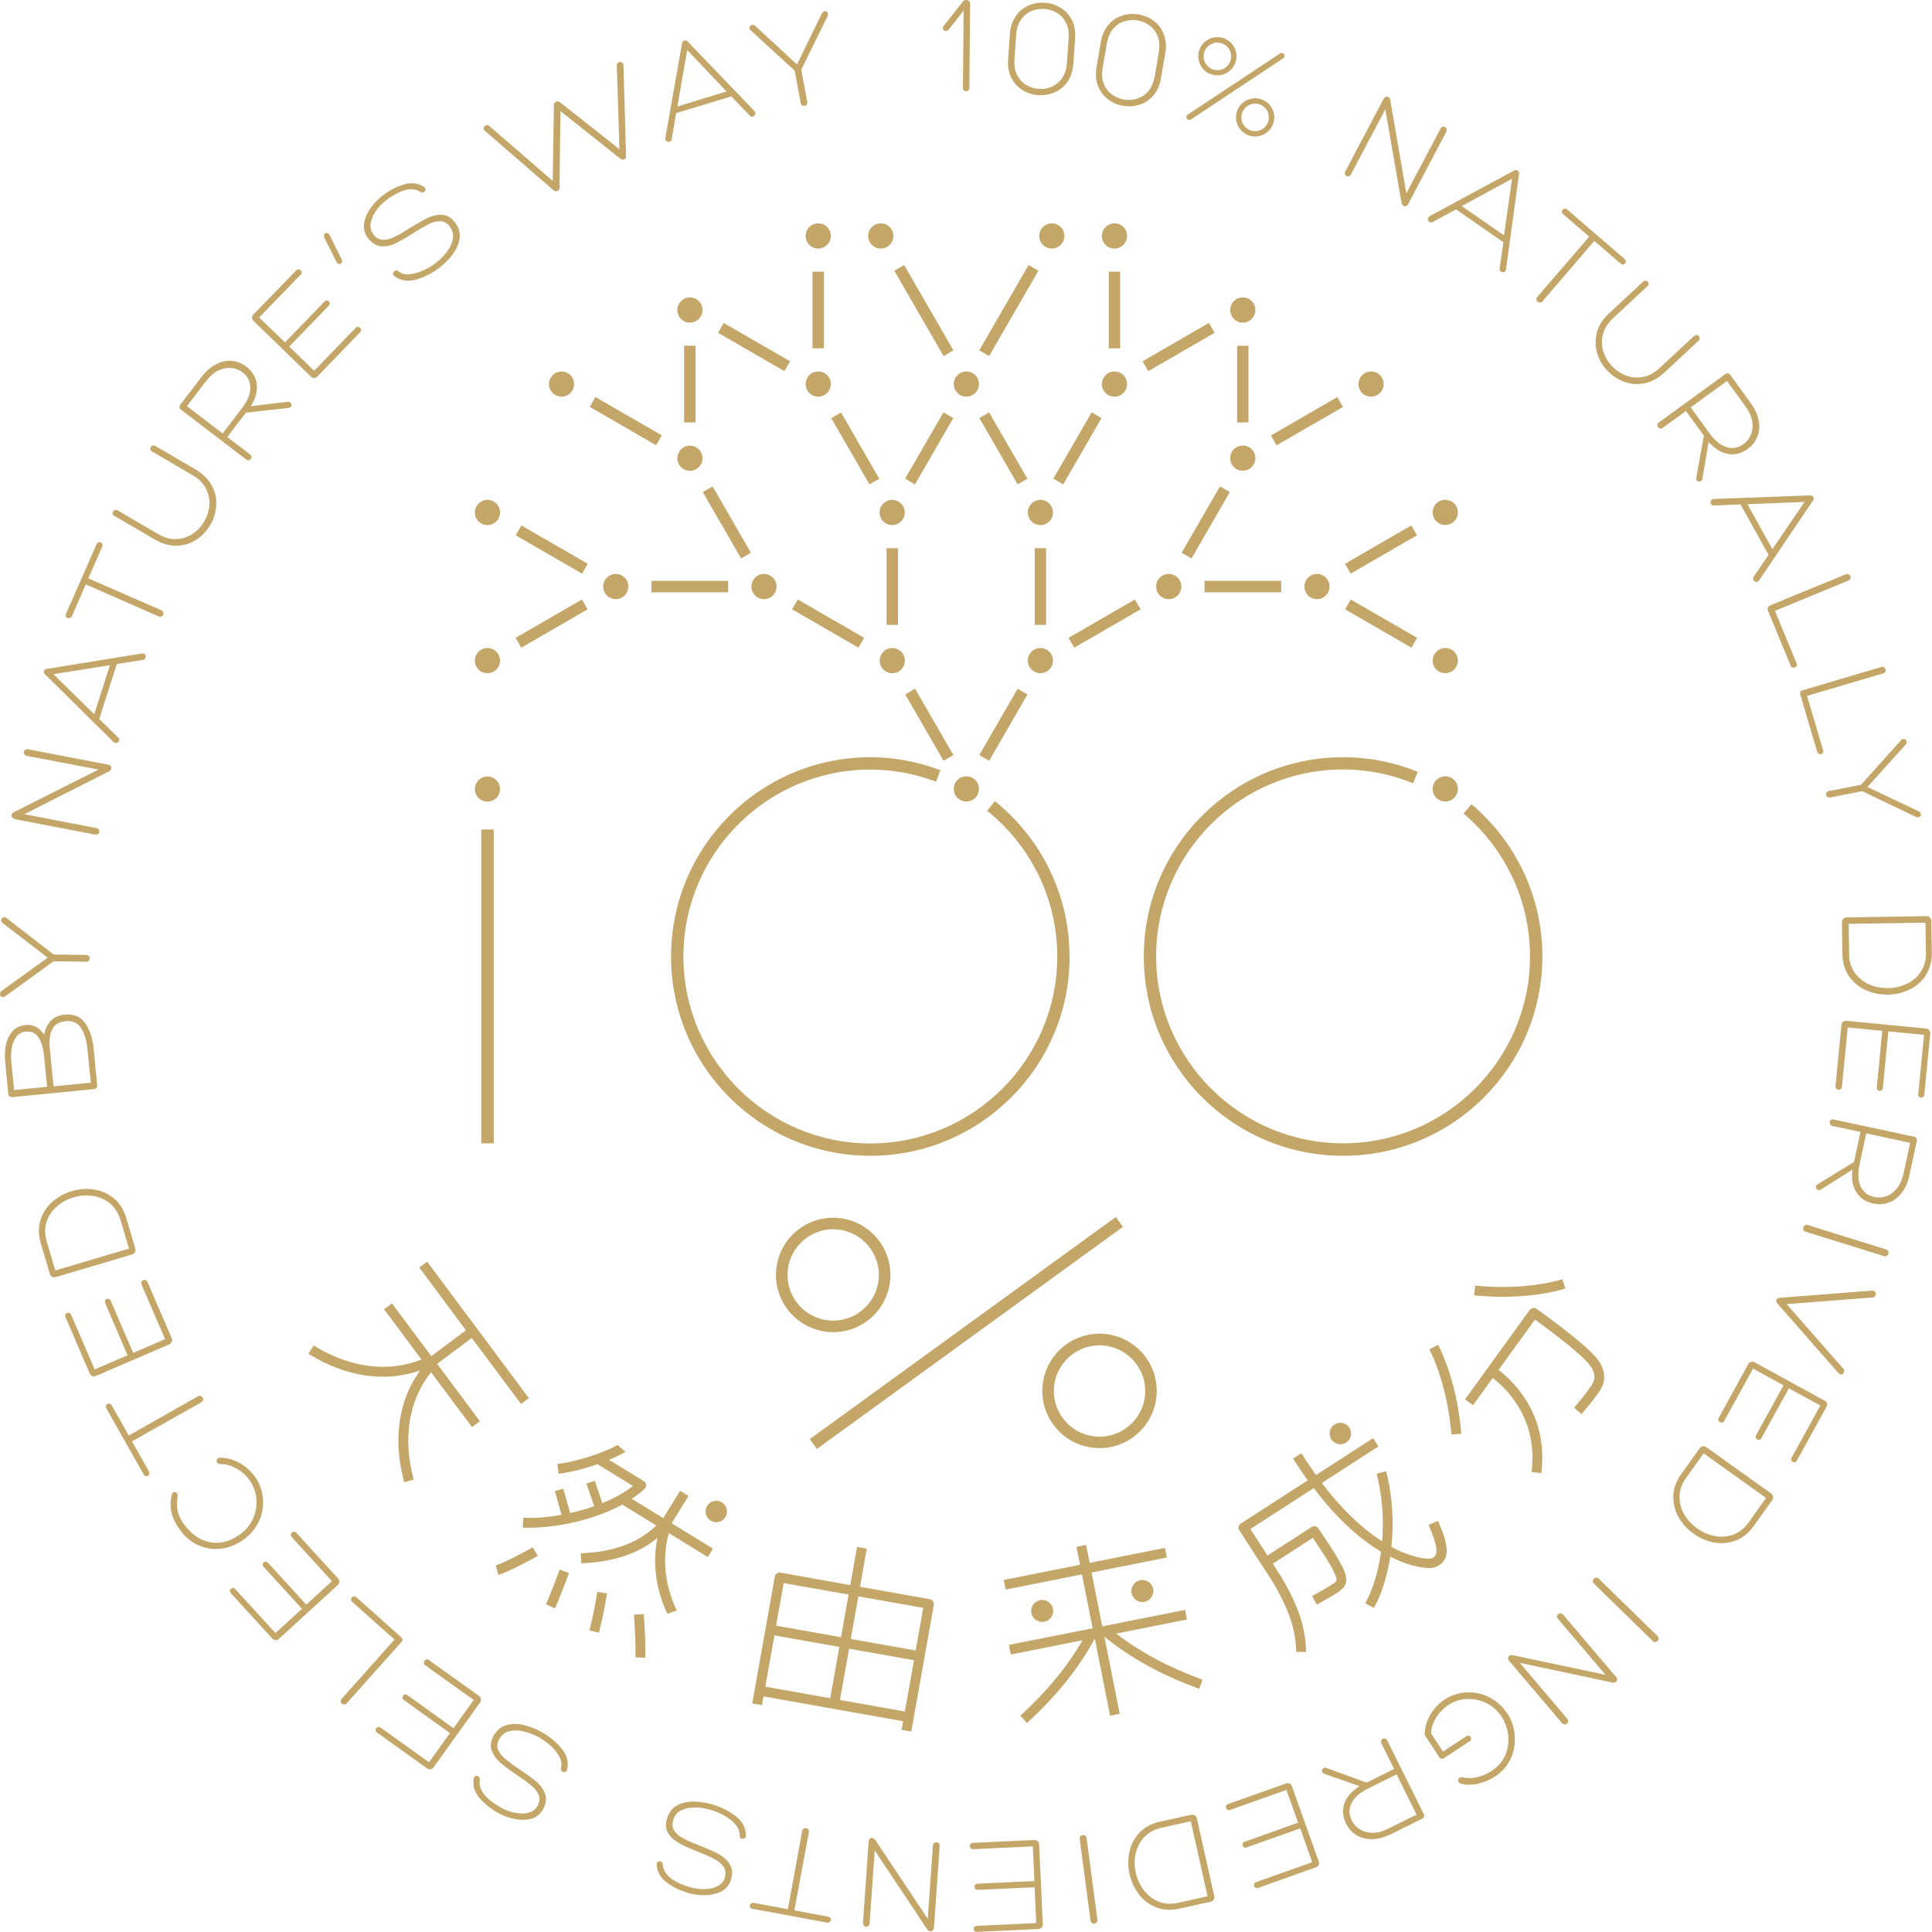 <?xml version="1.0" encoding="UTF-8"?>
<svg id="_レイヤー_2" data-name="レイヤー_2" xmlns="http://www.w3.org/2000/svg" viewBox="0 0 162.78 162.78">
  <defs>
    <style>
      .cls-1 {
        fill: #c4a768;
      }
    </style>
  </defs>
  <g id="_レイヤー_1-2" data-name="レイヤー_1">
    <path id="NW_x5F_100_x25_mark" class="cls-1" d="M40.55,96.33h1.05v-26.44h-1.05v26.44ZM68.94,20.94c.58,0,1.06-.47,1.06-1.06s-.47-1.06-1.06-1.06-1.06.47-1.06,1.06.47,1.06,1.06,1.06ZM74.21,20.94c.58,0,1.06-.47,1.06-1.06s-.47-1.06-1.06-1.06-1.06.47-1.06,1.06.47,1.06,1.06,1.06ZM58.13,27.18c.58,0,1.06-.47,1.06-1.06s-.47-1.06-1.06-1.06-1.06.47-1.06,1.06.47,1.06,1.06,1.06ZM47.31,33.42c.58,0,1.06-.47,1.06-1.06s-.47-1.06-1.06-1.06-1.06.47-1.06,1.06.47,1.06,1.06,1.06ZM41.07,42.12c-.58,0-1.06.47-1.06,1.06s.47,1.06,1.06,1.06,1.06-.47,1.06-1.06-.47-1.06-1.06-1.06ZM51.88,48.36c-.58,0-1.06.47-1.06,1.06s.47,1.06,1.06,1.06,1.06-.47,1.06-1.06-.47-1.06-1.06-1.06ZM58.13,39.67c.58,0,1.06-.47,1.06-1.06s-.47-1.06-1.06-1.06-1.06.47-1.06,1.06.47,1.06,1.06,1.06ZM68.94,33.42c.58,0,1.06-.47,1.06-1.06s-.47-1.06-1.06-1.06-1.06.47-1.06,1.06.47,1.06,1.06,1.06ZM81.42,33.42c.58,0,1.06-.47,1.06-1.06s-.47-1.06-1.06-1.06-1.06.47-1.06,1.06.47,1.06,1.06,1.06ZM81.42,67.53c.58,0,1.06-.47,1.06-1.06s-.47-1.06-1.06-1.06-1.06.47-1.06,1.06.47,1.06,1.06,1.06ZM104.71,39.66c.58,0,1.06-.47,1.06-1.06s-.47-1.06-1.06-1.06-1.06.47-1.06,1.06.47,1.06,1.06,1.06ZM109.9,49.42c0,.58.47,1.06,1.06,1.06s1.06-.47,1.06-1.06-.47-1.06-1.06-1.06-1.06.47-1.06,1.06ZM93.9,33.42c.58,0,1.06-.47,1.06-1.06s-.47-1.06-1.06-1.06-1.06.47-1.06,1.06.47,1.06,1.06,1.06ZM88.72,43.18c0-.58-.47-1.06-1.06-1.06s-1.06.47-1.06,1.06.47,1.06,1.06,1.06,1.06-.47,1.06-1.06ZM76.23,43.18c0-.58-.47-1.06-1.06-1.06s-1.06.47-1.06,1.06.47,1.06,1.06,1.06,1.06-.47,1.06-1.06ZM63.31,49.42c0,.58.47,1.06,1.06,1.06s1.06-.47,1.06-1.06-.47-1.06-1.06-1.06-1.06.47-1.06,1.06ZM97.41,49.42c0,.58.47,1.06,1.06,1.06s1.06-.47,1.06-1.06-.47-1.06-1.06-1.06-1.06.47-1.06,1.06ZM87.66,56.72c.58,0,1.06-.47,1.06-1.06s-.47-1.06-1.06-1.06-1.06.47-1.06,1.06.47,1.06,1.06,1.06ZM75.18,56.72c.58,0,1.06-.47,1.06-1.06s-.47-1.06-1.06-1.06-1.06.47-1.06,1.06.47,1.06,1.06,1.06ZM41.07,54.6c-.58,0-1.06.47-1.06,1.06s.47,1.06,1.06,1.06,1.06-.47,1.06-1.06-.47-1.06-1.06-1.06ZM41.07,65.42c-.58,0-1.06.47-1.06,1.06s.47,1.06,1.06,1.06,1.06-.47,1.06-1.06-.47-1.06-1.06-1.06ZM93.9,20.94c.58,0,1.06-.47,1.06-1.06s-.47-1.06-1.06-1.06-1.06.47-1.06,1.06.47,1.06,1.06,1.06ZM88.62,20.94c.58,0,1.06-.47,1.06-1.06s-.47-1.06-1.06-1.06-1.06.47-1.06,1.06.47,1.06,1.06,1.06ZM104.71,27.18c.58,0,1.06-.47,1.06-1.06s-.47-1.06-1.06-1.06-1.06.47-1.06,1.06.47,1.06,1.06,1.06ZM115.52,33.42c.58,0,1.06-.47,1.06-1.06s-.47-1.06-1.06-1.06-1.06.47-1.06,1.06.47,1.06,1.06,1.06ZM121.77,44.23c.58,0,1.06-.47,1.06-1.06s-.47-1.06-1.06-1.06-1.06.47-1.06,1.06.47,1.06,1.06,1.06ZM121.77,56.72c.58,0,1.06-.47,1.06-1.06s-.47-1.06-1.06-1.06-1.06.47-1.06,1.06.47,1.06,1.06,1.06ZM121.77,67.53c.58,0,1.06-.47,1.06-1.06s-.47-1.06-1.06-1.06-1.06.47-1.06,1.06.47,1.06,1.06,1.06ZM79.5,64.1l.83-.48-3.23-5.59-.83.48,3.23,5.59ZM82.51,63.62l.83.48,3.23-5.59-.83-.48-3.23,5.59ZM49.03,50.51s-5.57,3.22-5.59,3.23c.02.03.46.8.48.83.02-.01,5.57-3.22,5.59-3.23-.02-.03-.46-.8-.48-.83ZM49.04,48.33s.46-.8.48-.83c-.02-.01-5.57-3.22-5.59-3.23-.02.03-.46.8-.48.83.02.01,5.57,3.22,5.59,3.23ZM113.8,48.33s5.57-3.22,5.59-3.23c-.02-.03-.46-.8-.48-.83-.02.01-5.57,3.22-5.59,3.23.02.03.46.8.48.83ZM118.92,54.57s.46-.8.48-.83c-.02-.01-5.57-3.22-5.59-3.23-.02.03-.46.8-.48.83.02.01,5.57,3.22,5.59,3.23ZM61.35,48.94h-6.46v.96h6.46v-.96ZM62.44,47.05l.81-.47h.02s-3.22-5.58-3.22-5.58v-.02s-.82.47-.82.47h-.02s3.22,5.58,3.22,5.58v.02ZM101.49,49.9h6.46v-.96h-6.46v.96ZM99.56,46.57s.8.46.83.48c.01-.02,3.22-5.57,3.23-5.59-.03-.02-.8-.46-.83-.48-.01.02-3.22,5.57-3.23,5.59ZM73.26,40.81l.81-.46h.02s-3.22-5.58-3.22-5.58v-.02s-.82.47-.82.47h-.02s3.22,5.58,3.22,5.58v.02ZM80.31,35.24v-.02s-.8-.47-.8-.47h-.02s-3.22,5.56-3.22,5.56v.02s.82.48.82.48l3.22-5.57ZM83.35,34.76v-.02s-.82.47-.82.47h-.02s3.22,5.58,3.22,5.58v.02s.82-.46.82-.46h.02s-3.22-5.58-3.22-5.58ZM88.75,40.33l.83.48,3.22-5.57v-.02s-.82-.48-.82-.48l-3.22,5.57v.02ZM72.33,54.57s.46-.8.48-.83c-.02-.01-5.57-3.22-5.59-3.23-.02.03-.46.8-.48.83.02.01,5.57,3.22,5.59,3.23ZM74.7,52.65h.96v-6.46h-.96v6.46ZM90.03,53.74s.46.8.48.83c.02-.01,5.57-3.22,5.59-3.23-.02-.03-.46-.8-.48-.83-.02.01-5.57,3.22-5.59,3.23ZM87.18,52.65h.96v-6.46h-.96v6.46ZM57.64,35.59h.96v-6.46h-.96v6.46ZM55.28,37.51s.46-.8.48-.83c-.02-.01-5.57-3.22-5.59-3.23-.02.03-.46.8-.48.83.02.01,5.57,3.22,5.59,3.23ZM104.23,35.59h.96v-6.46h-.96v6.46ZM107.56,37.52s5.57-3.22,5.59-3.23c-.02-.03-.46-.8-.48-.83-.02.01-5.57,3.22-5.59,3.23.02.03.46.8.48.83ZM68.46,29.35h.96v-6.46h-.96v6.46ZM66.09,31.27s.46-.8.48-.83c-.02-.01-5.57-3.22-5.59-3.23-.02.03-.46.8-.48.83.02.01,5.57,3.22,5.59,3.23ZM93.42,29.35h.96v-6.46h-.96v6.46ZM96.75,31.27s5.57-3.22,5.59-3.23c-.02-.03-.46-.8-.48-.83-.02.01-5.57,3.21-5.59,3.23.02.03.46.8.48.83ZM79.5,30s.81-.47.83-.48c-.01-.02-4.14-7.17-4.15-7.19-.02.01-.81.47-.83.48.01.02,4.14,7.17,4.15,7.19ZM83.34,30s4.14-7.17,4.15-7.19c-.03-.02-.8-.46-.83-.48-.01.02-4.14,7.17-4.15,7.19.03.02.8.46.83.48ZM94.61,103.37s-.58-.8-.6-.83c-.02.02-25.76,18.69-25.78,18.71.02.03.58.8.6.83.02-.02,25.76-18.69,25.78-18.71ZM90.31,1.68c.22.44.32.97.27,1.56l-.15,2.14c-.04.6-.21,1.1-.49,1.51-.29.41-.65.71-1.09.89-.37.16-.75.24-1.15.24-.07,0-.14,0-.22,0-.48-.04-.92-.18-1.32-.42-.4-.25-.72-.6-.95-1.04-.22-.44-.32-.97-.27-1.56l.15-2.14c.04-.6.21-1.1.5-1.51.28-.41.65-.71,1.08-.89.43-.18.89-.26,1.37-.23.48.03.92.18,1.32.42.4.25.72.59.95,1.04ZM88.62,7.3c.35-.15.64-.39.87-.72.23-.33.36-.74.4-1.23l.15-2.14c.03-.49-.04-.92-.22-1.28-.18-.36-.43-.64-.76-.84-.33-.2-.69-.31-1.06-.34-.06,0-.12,0-.18,0-.32,0-.64.06-.93.19-.35.15-.64.39-.87.72-.23.33-.36.75-.4,1.23l-.15,2.14c-.03.49.04.92.22,1.28.18.36.43.64.76.84.33.2.69.32,1.08.34.38.03.75-.03,1.1-.19ZM95.13,8.95c-.17,0-.34-.01-.51-.04-.47-.08-.9-.26-1.27-.55-.38-.28-.66-.66-.84-1.13-.18-.46-.22-.99-.12-1.58l.36-2.11c.1-.59.32-1.08.64-1.45.32-.38.72-.64,1.17-.78.45-.14.92-.17,1.39-.09.47.08.9.26,1.27.55.38.28.66.66.84,1.13.18.46.22,1,.12,1.58l-.36,2.11c-.1.59-.32,1.08-.64,1.45-.32.38-.72.64-1.17.78-.28.09-.58.14-.87.14ZM95.82,8.31c.36-.11.68-.33.94-.64.26-.31.43-.71.52-1.19l.36-2.11c.08-.48.05-.91-.09-1.29-.14-.38-.37-.68-.67-.91-.3-.23-.65-.38-1.03-.45-.14-.02-.27-.03-.41-.03-.24,0-.48.04-.72.11-.36.11-.68.33-.94.64-.26.31-.43.71-.52,1.19l-.36,2.11c-.08.48-.05.92.09,1.29.14.38.37.68.67.91.3.23.65.38,1.04.45.38.06.75.04,1.12-.08ZM113.67,14.83c.07-.02.12-.08.16-.15l2.89-5.47,1.36,7.86c.03.13.09.23.19.28.03.02.07.03.11.03.03,0,.06,0,.09-.02.07-.03.13-.08.17-.16l3.22-6.1c.04-.08.05-.16.03-.23-.02-.07-.07-.13-.14-.17-.07-.03-.14-.04-.21-.02h0c-.07.02-.13.08-.17.16l-2.88,5.45-1.35-7.84c-.02-.13-.08-.23-.18-.28-.07-.04-.15-.04-.22,0-.07.03-.13.09-.17.17l-3.22,6.1c-.04.08-.05.16-.03.23.02.07.07.12.14.16.07.04.14.04.21.01ZM120.45,18.21l7.14-3.85c.1-.05.2-.04.29.02.09.06.13.15.11.26l-1.1,8.05s-.02.08-.05.14c-.05.07-.11.1-.18.11-.01,0-.02,0-.03,0-.06,0-.12-.02-.17-.05-.06-.04-.12-.12-.11-.26l.32-2.22-3.99-2.77-1.97,1.07c-.09.05-.19.05-.28-.01-.06-.04-.1-.1-.12-.17-.02-.07,0-.14.04-.21.04-.05.08-.09.12-.1ZM126.72,19.83l.68-4.77-4.24,2.3,3.56,2.47ZM129.75,25.49h.01c.08,0,.15-.04.21-.11l4.36-5.08,2.2,1.9c.06.05.13.08.2.08h0c.08,0,.14-.03.19-.08.04-.05.07-.12.06-.19,0-.05-.02-.12-.11-.2l-4.82-4.15c-.07-.06-.15-.09-.21-.08-.07,0-.13.03-.18.09-.05.05-.07.12-.06.19,0,.07.05.14.11.19l2.19,1.89-4.37,5.07c-.06.07-.09.14-.08.22,0,.08.04.14.1.19.05.05.12.07.19.07ZM134.55,28.01c-.15.59-.15,1.17.01,1.72.16.56.45,1.06.85,1.48.4.43.88.75,1.42.95.35.13.71.2,1.08.2.21,0,.42-.02.63-.06.59-.12,1.16-.42,1.68-.9l2.9-2.7c.06-.05.09-.12.08-.2,0-.07-.03-.14-.07-.18-.05-.05-.11-.09-.19-.09-.07,0-.15.02-.21.08l-2.89,2.69c-.44.41-.92.67-1.41.76-.49.1-.97.05-1.43-.12-.46-.17-.86-.45-1.2-.81-.34-.36-.58-.78-.72-1.25-.14-.47-.15-.95-.02-1.43.13-.48.42-.94.86-1.35l2.89-2.69c.06-.06.1-.13.09-.2,0-.07-.02-.13-.07-.18-.05-.05-.11-.08-.18-.08-.08-.01-.15.02-.2.07l-2.9,2.7c-.52.49-.87,1.03-1.02,1.61ZM142.05,34.63l-1.96,1.42c-.07.05-.15.07-.22.05-.07-.01-.13-.05-.18-.12-.04-.05-.06-.12-.05-.19,0-.07.04-.14.11-.18l5.63-4.1c.07-.05.14-.07.22-.05.07.01.13.05.17.11l1.71,2.35c.38.52.61,1.03.7,1.53.09.5.05.96-.12,1.36-.17.41-.44.75-.81,1.02-.54.39-1.11.53-1.7.41-.55-.1-1.08-.44-1.59-1l-.52,3.08c-.01.09-.05.15-.11.2-.05.04-.1.05-.16.05-.01,0-.03,0-.04,0-.07-.01-.13-.05-.17-.1-.04-.06-.05-.13-.04-.21l.64-3.55-1.52-2.09ZM144.01,36.48c.48.66.98,1.06,1.49,1.2.51.14.97.05,1.39-.26.3-.21.51-.49.65-.83.13-.34.16-.71.09-1.11-.07-.4-.26-.82-.56-1.23l-1.56-2.15-3.06,2.22,1.56,2.15ZM144.42,42.04l8.11-.3h0c.11,0,.2.05.25.14.05.1.05.2-.02.28l-4.54,6.73s-.05.07-.11.1c-.04.02-.08.03-.13.03-.03,0-.06,0-.08-.01-.07-.02-.12-.07-.16-.13-.03-.06-.06-.16.01-.28l1.26-1.85-2.36-4.25-2.24.09s-.02,0-.03,0c-.09,0-.17-.05-.22-.13-.04-.06-.05-.14-.03-.21.02-.07.06-.13.13-.17.06-.03.11-.05.15-.04ZM147.23,42.48l2.1,3.79,2.71-3.98-4.82.19ZM149.12,51.04c-.09.04-.15.09-.18.16-.03.07-.02.14.01.23l1.92,4.65c.03.08.09.13.16.16.03.01.06.02.1.02.03,0,.07,0,.1-.02.06-.03.11-.07.14-.14.03-.07.02-.14,0-.22l-1.82-4.41,6.18-2.55c.09-.04.14-.09.17-.16.03-.07.03-.14,0-.22-.03-.07-.08-.12-.15-.15-.07-.03-.15-.03-.24,0l-6.39,2.63h0ZM151.7,58.29c-.04.06-.04.14-.02.23l1.43,4.83c.03.08.07.14.14.17.04.02.08.03.12.03.02,0,.05,0,.07-.01.07-.02.12-.06.15-.12.03-.06.04-.14.01-.22l-1.35-4.57,6.41-1.89c.09-.03.15-.07.19-.14.04-.07.04-.14.02-.21-.02-.07-.07-.13-.14-.17-.07-.04-.15-.04-.23-.02l-6.62,1.96c-.09.03-.16.07-.19.13ZM154.1,66.64c-.09.02-.16.06-.2.12-.04.06-.06.14-.04.21.01.07.06.14.12.18.06.04.14.05.23.04l2.69-.53,4.51,2.16s.1.04.16.04c.02,0,.05,0,.07,0,.06-.01.12-.04.16-.09.03-.04.06-.1.04-.19-.02-.09-.08-.17-.17-.22l-4.33-2.05,3.22-3.57c.07-.09.09-.18.07-.27-.01-.08-.05-.13-.11-.17-.05-.04-.12-.05-.18-.04-.06.01-.13.05-.19.13l-3.35,3.73-2.69.53ZM155.6,77.3l6.75-.11h0c.1,0,.19.04.26.12.07.07.11.17.11.27l.04,2.68c.01.74-.16,1.38-.5,1.91-.34.53-.81.93-1.38,1.21-.57.27-1.18.41-1.82.42h-.08c-.61,0-1.2-.12-1.76-.37-.58-.25-1.05-.64-1.42-1.16-.36-.52-.55-1.15-.57-1.89l-.04-2.68c0-.11.03-.2.11-.28.07-.08.16-.12.27-.12ZM155.79,80.37c.01.62.17,1.15.48,1.59.31.43.72.76,1.21.98.48.21.99.31,1.53.31.02,0,.04,0,.07,0,.55,0,1.09-.13,1.58-.36.49-.23.88-.57,1.18-1.02.29-.44.44-.98.43-1.6l-.04-2.53-6.47.1.04,2.53ZM162.28,86.66l-6.7-.65c-.11-.01-.2.02-.29.08-.09.07-.13.16-.14.27l-.5,5.15c-.01.11.03.17.06.21.04.05.11.08.18.09.08.01.14,0,.2-.05.04-.03.09-.09.1-.19l.49-5,2.91.28-.46,4.77c0,.09.01.16.06.21.05.05.1.08.17.08.06,0,.13,0,.18-.05.06-.04.09-.11.1-.19l.46-4.77,3.01.29-.49,5c-.01.11.03.17.06.21.05.05.1.08.17.08,0,0,.02,0,.03,0,.05,0,.11-.02.15-.05.04-.03.09-.08.1-.18l.5-5.16c.01-.11-.02-.21-.08-.29-.07-.08-.16-.13-.26-.14ZM161.47,95.92c.04.06.05.13.03.2l-.61,2.85c-.13.63-.36,1.15-.67,1.54-.31.4-.68.67-1.1.82-.25.09-.51.13-.77.13-.17,0-.35-.02-.53-.06-.64-.14-1.13-.47-1.44-.99-.29-.48-.39-1.1-.31-1.86l-2.64,1.67c-.07.05-.15.06-.22.05-.07-.01-.13-.06-.17-.12-.04-.06-.05-.12-.04-.19.02-.07.06-.13.13-.17l3.08-1.89.54-2.53-2.37-.51c-.08-.02-.14-.06-.18-.13-.04-.06-.05-.13-.03-.21.01-.07.05-.12.11-.16.06-.04.13-.06.21-.04l6.81,1.46c.08.02.15.06.18.13ZM157.24,95.48l-.56,2.6c-.17.8-.14,1.44.1,1.91.24.46.61.76,1.12.86.36.08.71.05,1.05-.07.34-.13.64-.35.89-.67.25-.32.43-.73.54-1.23l.56-2.59-3.7-.8ZM158.92,105.27l-6.62-2.06c-.08-.03-.16-.02-.23.03-.06.04-.1.1-.13.17-.02.07-.02.14,0,.21.03.07.09.13.17.15l6.62,2.06s.07.02.1.02c.05,0,.09-.01.14-.04.07-.04.11-.1.14-.17.02-.07.02-.14-.02-.21-.03-.07-.1-.13-.19-.15ZM157.89,108.75s-.07-.02-.12-.01l-7.88.61c-.14.03-.2.11-.22.17-.03.07-.04.17.06.28l5.17,5.89s.07.07.13.09c.04.01.07.02.1.02s.07,0,.1-.02c.06-.03.1-.08.13-.15.02-.06.03-.11.02-.17,0-.06-.04-.12-.09-.16l-4.76-5.42,7.22-.56c.13,0,.23-.07.27-.18.03-.07.03-.14,0-.22-.03-.08-.08-.14-.15-.17h0ZM153.74,118.02l-5.9-3.24c-.09-.05-.19-.06-.3-.04-.1.03-.19.09-.24.19l-2.49,4.53c-.04.08-.05.15-.03.21.02.06.07.11.13.15.06.03.13.05.2.03.07-.01.13-.06.17-.14l2.42-4.4,2.57,1.41-2.31,4.2c-.04.08-.05.15-.03.22.02.06.07.11.12.14.06.03.12.04.19.03.05-.01.12-.04.17-.14l2.31-4.2,2.65,1.45-2.42,4.4c-.05.09-.04.17-.03.21.02.06.06.11.12.14.04.02.08.03.13.03.02,0,.04,0,.06,0,.07-.01.12-.06.16-.13l2.5-4.54c.06-.1.07-.2.04-.3-.03-.1-.09-.18-.19-.23ZM149.24,125.85c.08.06.13.14.15.25.01.1,0,.2-.07.29l-1.56,2.18c-.43.6-.95,1.02-1.54,1.24-.38.14-.78.21-1.17.21-.22,0-.43-.02-.65-.06-.62-.12-1.19-.37-1.71-.74-.52-.37-.94-.84-1.26-1.38-.31-.55-.46-1.15-.45-1.78.02-.63.24-1.26.67-1.86l1.56-2.18c.06-.09.15-.14.25-.16.11-.02.21,0,.29.06l5.5,3.93ZM143.54,122.45l-1.47,2.06c-.36.5-.55,1.03-.56,1.56-.01.53.12,1.04.39,1.51.27.47.64.87,1.1,1.2.45.32.95.54,1.49.64.53.1,1.05.06,1.55-.12.5-.18.93-.53,1.29-1.03l1.47-2.06-5.27-3.77ZM134.69,133c-.06-.06-.14-.09-.21-.08-.07,0-.14.04-.19.09-.05.05-.08.11-.09.19,0,.08.02.15.08.21l4.96,4.84c.06.06.13.09.21.09h.01c.08,0,.14-.03.2-.09.05-.05.08-.12.08-.2h0c0-.08-.03-.16-.1-.22l-4.96-4.84ZM131.68,136.04c-.06-.07-.13-.11-.21-.11-.07,0-.14.02-.2.07-.06.05-.09.12-.09.19,0,.07.02.14.08.2l4.01,4.72-7.8-1.65c-.13-.03-.24,0-.33.07-.05.05-.08.11-.08.18,0,.07.02.14.08.21l4.46,5.25c.06.07.13.11.21.11,0,0,.02,0,.03,0,.07,0,.13-.02.18-.07.06-.05.09-.11.1-.19,0-.08-.02-.15-.08-.22l-3.99-4.7,7.79,1.66c.13.03.24.01.32-.06.06-.05.09-.12.09-.2,0-.07-.03-.15-.1-.22l-4.46-5.25ZM126.96,144.34c-.39-.59-.9-1.05-1.5-1.35-.6-.3-1.24-.43-1.9-.4-.66.04-1.27.24-1.83.6-.48.31-.87.72-1.18,1.22-.3.5-.48,1.03-.51,1.58-.02.1,0,.21.09.33l1.13,1.72c.11.16.25.19.41.09l2.17-1.43c.06-.04.1-.1.11-.17,0-.07,0-.13-.04-.18-.04-.06-.09-.09-.15-.11-.07-.02-.13,0-.19.03l-1.99,1.31-1-1.52c.01-.46.15-.91.41-1.33.27-.43.61-.79,1.03-1.07.47-.31,1-.48,1.57-.51.57-.02,1.12.09,1.64.34.52.26.95.64,1.29,1.15.28.43.46.92.54,1.44.07.53.03,1.04-.13,1.53-.16.49-.44.92-.82,1.26-.18.16-.33.27-.44.34-.38.25-.79.43-1.23.53-.43.1-.84.1-1.23,0-.09-.01-.16,0-.23.04-.06.04-.1.1-.12.17-.01.07,0,.14.04.2.05.07.11.11.18.13.23.06.47.09.72.09s.49-.03.75-.09c.51-.12.99-.33,1.44-.62.2-.13.36-.25.49-.38.45-.42.77-.92.96-1.5.19-.57.24-1.17.16-1.78-.08-.6-.29-1.17-.63-1.68ZM119.96,152.86c.04.08.04.15.02.22-.03.07-.08.12-.14.15l-2.61,1.29c-.58.28-1.12.43-1.62.44h-.02c-.5,0-.94-.12-1.31-.35-.37-.23-.67-.56-.87-.97-.29-.59-.33-1.18-.12-1.75.2-.52.62-1,1.26-1.4l-2.95-1.03c-.08-.03-.14-.08-.18-.15-.03-.07-.04-.14-.02-.2.02-.07.07-.12.13-.15.06-.03.13-.03.22,0l3.4,1.23,2.31-1.15-1.08-2.17c-.04-.08-.04-.15-.01-.22.03-.07.07-.12.14-.15.06-.03.12-.03.2-.02.07.02.13.07.16.14l3.1,6.24ZM117.67,149.5l-2.38,1.18c-.73.36-1.21.79-1.43,1.27-.22.48-.21.94.02,1.41.16.33.4.59.71.78.3.18.66.28,1.05.28,0,0,.02,0,.03,0,.41,0,.84-.12,1.3-.35l2.38-1.18-1.68-3.39ZM108.86,150.51c-.03-.1-.1-.17-.2-.23-.1-.05-.2-.06-.31-.01l-4.88,1.73c-.08.03-.14.08-.16.14-.03.06-.03.13,0,.2.02.07.07.12.13.15.04.02.12.04.22,0l4.73-1.68.98,2.76-4.51,1.61c-.08.03-.14.08-.16.14-.02.06-.03.13,0,.19.02.06.06.11.12.14.04.02.12.04.22,0l4.51-1.6,1.01,2.85-4.73,1.68c-.08.03-.14.08-.16.14-.03.06-.03.13,0,.19.02.06.06.11.12.15.03.02.07.03.11.03.03,0,.06,0,.09-.02l4.88-1.74c.11-.04.19-.11.23-.2.05-.1.05-.2.01-.29l-2.26-6.34ZM102.31,159.78c.02.1,0,.2-.06.28-.06.09-.14.14-.25.17l-2.62.58c-.29.07-.58.1-.85.1-.4,0-.77-.07-1.12-.21-.59-.23-1.08-.6-1.46-1.11-.38-.5-.64-1.07-.78-1.69-.14-.63-.14-1.25-.01-1.87.13-.62.42-1.16.85-1.62.43-.46,1.02-.77,1.74-.93l2.62-.58c.1-.02.2,0,.29.05.09.06.15.14.18.24l1.47,6.59ZM100.33,153.45l-2.47.55c-.6.13-1.09.4-1.46.79-.36.39-.6.86-.72,1.38-.11.53-.11,1.08.02,1.63.12.54.35,1.04.68,1.47.33.43.74.75,1.24.95.49.2,1.05.23,1.65.1l2.47-.55-1.41-6.32ZM91.43,154.66c-.06-.04-.13-.05-.2-.04-.07,0-.14.04-.19.1-.05.06-.08.13-.07.22l.91,6.87c.01.09.05.16.12.21.05.04.11.05.17.05.01,0,.02,0,.04,0,.07-.01.14-.05.19-.11.04-.04.08-.12.06-.23l-.91-6.87c-.01-.09-.05-.15-.12-.19ZM87.44,155.14c-.08-.08-.18-.1-.29-.11l-5.17.24c-.09,0-.15.03-.2.09-.04.05-.06.12-.06.19,0,.07.03.14.08.18.05.05.12.08.2.07l5.02-.23.13,2.92-4.79.22c-.11,0-.17.05-.2.09-.04.05-.06.11-.06.18,0,.07.03.12.08.18.05.05.12.07.2.07l4.79-.22.14,3.02-5.01.23c-.11,0-.17.05-.2.09-.04.05-.06.11-.06.18,0,.07.03.13.07.17.03.03.09.07.18.07h.01l5.18-.24c.12,0,.21-.05.28-.13.07-.08.1-.17.1-.28l-.31-6.73c0-.11-.05-.2-.12-.27ZM78.89,155.23c-.08-.01-.15.02-.2.07-.05.05-.08.12-.09.2l-.43,6.17-4.42-6.64c-.08-.11-.17-.17-.29-.18,0,0-.01,0-.01,0-.06,0-.12.03-.17.07-.05.05-.08.12-.09.21l-.48,6.88c0,.09.02.17.07.23.05.06.12.09.19.1.07,0,.15-.02.2-.07.06-.05.09-.12.1-.21l.43-6.15,4.41,6.63c.07.11.16.17.28.18h.02c.07,0,.14-.03.19-.08.05-.05.08-.13.09-.23l.48-6.88c0-.12-.03-.18-.07-.22-.05-.05-.12-.08-.19-.09ZM69.78,161.49l-2.85-.53,1.22-6.58c.02-.09,0-.17-.04-.23-.04-.06-.11-.1-.18-.12-.07-.01-.14,0-.21.04-.07.04-.11.11-.13.2l-1.21,6.59-2.86-.53c-.08-.02-.15,0-.22.03-.07.04-.1.1-.12.17-.01.07,0,.13.04.19.04.06.11.1.2.11l6.26,1.16s.05,0,.07,0c.06,0,.11-.01.15-.04.06-.04.09-.1.11-.16.01-.07,0-.13-.05-.2-.04-.06-.11-.09-.19-.11ZM62.01,153.04c-.56-.44-1.21-.77-1.93-.99-.51-.15-1.04-.24-1.56-.26-.53-.02-1.01.09-1.43.3-.43.22-.73.6-.89,1.13-.15.49-.11.91.11,1.25.21.33.52.61.91.83.38.21.9.44,1.56.71.61.24,1.09.45,1.42.63.33.17.59.39.77.65.17.25.2.55.1.91-.09.31-.29.55-.6.71-.32.17-.69.25-1.11.26-.43,0-.85-.05-1.25-.17-1.46-.44-2.22-1.08-2.27-1.92,0-.13-.08-.21-.2-.25-.07-.02-.13-.02-.18.01-.06.03-.1.08-.12.14-.01.03-.01.07-.01.14.04.6.32,1.1.85,1.49.51.38,1.12.68,1.79.88.39.12.84.18,1.33.19.03,0,.05,0,.08,0,.47,0,.92-.1,1.32-.28.44-.21.74-.56.89-1.04.15-.5.12-.94-.11-1.29-.21-.35-.52-.63-.92-.85-.39-.21-.92-.45-1.58-.7-.6-.24-1.06-.44-1.4-.62-.33-.17-.58-.38-.76-.65-.17-.25-.21-.55-.1-.9.12-.41.35-.68.71-.84.36-.16.78-.24,1.21-.22.45.02.89.09,1.29.21.29.09.63.23,1,.42.37.19.7.44.98.74.28.29.41.63.41.99,0,.07,0,.13.05.18.04.05.08.08.13.09.07.02.15.01.23-.03h0c.08-.05.12-.13.11-.22.01-.65-.27-1.2-.85-1.65ZM45.63,145.93c-.47-.26-.96-.45-1.47-.58-.51-.13-1.01-.13-1.46-.01-.47.12-.84.43-1.11.91-.25.44-.3.86-.16,1.25.14.37.38.71.71,1,.32.28.79.63,1.38,1.03.54.36.97.67,1.26.92.29.24.49.51.61.8.11.28.08.58-.1.91-.16.29-.4.47-.74.56-.35.1-.73.1-1.14.02-.42-.08-.82-.23-1.18-.43-1.33-.74-1.94-1.53-1.81-2.36.02-.13-.03-.23-.14-.29-.06-.03-.12-.04-.18-.03-.06.01-.11.05-.15.11-.02.03-.03.07-.04.13-.09.59.08,1.14.51,1.64.42.48.95.9,1.56,1.25.36.2.77.36,1.26.47.26.06.52.1.77.1.22,0,.44-.02.66-.07.47-.11.84-.38,1.09-.83.25-.46.31-.89.17-1.28-.14-.39-.38-.73-.72-1.02-.33-.28-.78-.62-1.39-1.02-.53-.35-.94-.66-1.24-.9-.28-.23-.49-.5-.61-.79-.12-.28-.08-.58.1-.9.21-.37.49-.59.87-.67.38-.08.8-.07,1.23.04.43.11.84.27,1.22.48.27.15.57.36.89.62.32.26.59.58.8.93.21.34.27.7.19,1.05-.02.06-.02.13.01.19.03.05.07.09.11.11.07.04.15.04.23.02.09-.03.15-.1.16-.19.15-.63,0-1.23-.47-1.79-.46-.55-1.02-1.01-1.68-1.38ZM40.51,143.14c-.01-.11-.07-.2-.16-.26l-4.21-3.01c-.09-.06-.16-.07-.21-.05-.06.01-.12.05-.16.11-.04.06-.06.12-.06.2,0,.05.03.12.12.18l4.08,2.92-1.7,2.38-3.89-2.79c-.07-.05-.14-.07-.21-.05-.06.01-.12.05-.16.1-.04.06-.06.12-.05.18,0,.07.05.13.12.18l3.89,2.79-1.76,2.46-4.08-2.92c-.09-.06-.16-.07-.21-.05-.06.01-.12.05-.16.1-.04.05-.06.12-.05.18,0,.07.04.13.11.18l4.22,3.02c.07.05.15.08.24.08.02,0,.04,0,.06,0,.1-.02.19-.07.25-.16l3.92-5.47c.06-.09.08-.18.07-.29ZM33.9,138.13c0-.07-.04-.14-.11-.2l-3.76-3.35c-.08-.07-.16-.08-.21-.07-.07,0-.13.04-.18.09-.05.05-.07.11-.06.18,0,.07.04.14.1.19l3.56,3.17-4.45,4.99c-.06.07-.09.14-.08.22,0,.08.04.14.09.19.05.05.12.07.19.07h.02c.08,0,.15-.04.21-.11l4.6-5.15c.06-.07.1-.15.09-.22ZM24.97,129.15c-.06-.06-.12-.1-.2-.1-.07,0-.13.03-.18.08-.06.05-.09.11-.09.18,0,.07.02.14.08.2l3.39,3.71-2.16,1.98-3.23-3.53c-.07-.08-.14-.1-.19-.1h0c-.07,0-.13.03-.17.07-.05.04-.08.1-.09.17,0,.07.02.14.08.2l3.23,3.54-2.23,2.04-3.39-3.7c-.07-.08-.14-.1-.19-.1h0c-.07,0-.13.03-.17.07-.05.04-.08.1-.09.17,0,.07.02.14.07.19l3.5,3.83c.08.09.17.13.27.14h.02c.1,0,.18-.03.26-.1l4.97-4.54c.08-.07.12-.16.13-.27,0-.11-.03-.21-.11-.29l-3.49-3.82ZM21.84,128.14c.27-.62.38-1.28.31-1.94-.07-.66-.3-1.27-.69-1.81-.37-.5-.82-.89-1.36-1.17-.5-.26-1.01-.4-1.52-.4h-.04c-.08,0-.13.01-.18.05-.06.04-.1.1-.11.17-.01.07,0,.14.05.2.06.08.15.11.24.11.46,0,.9.12,1.3.34.46.23.85.56,1.17,1,.33.46.53.98.59,1.55.06.57-.03,1.14-.27,1.68-.23.54-.6.99-1.09,1.35-.73.53-1.48.77-2.23.71-.75-.06-1.42-.38-2-.96-.23-.25-.4-.46-.54-.64-.25-.34-.42-.7-.5-1.06-.08-.36-.08-.79,0-1.27.01-.08,0-.16-.05-.23-.04-.05-.09-.09-.16-.1-.07-.01-.13,0-.19.04-.04.03-.08.09-.11.18-.11.55-.11,1.07,0,1.53.11.46.33.91.64,1.34.16.22.33.43.5.61.44.44.95.75,1.52.93.35.11.71.16,1.07.16.22,0,.44-.02.66-.06.59-.11,1.16-.36,1.7-.75.58-.42,1.01-.95,1.28-1.57ZM11.13,121.44l5.83-3.29c.08-.05.13-.11.15-.18.02-.07.01-.15-.03-.21-.04-.07-.09-.11-.17-.14-.08-.03-.16-.02-.24.03l-5.82,3.3-1.43-2.53c-.04-.07-.1-.12-.17-.14-.08-.03-.14-.02-.2.02-.06.03-.1.09-.12.15-.02.07,0,.14.04.23l3.13,5.54c.04.08.1.13.17.15.02,0,.05,0,.07,0,.04,0,.08-.01.12-.03.06-.03.1-.09.12-.16.02-.07,0-.15-.04-.22l-1.42-2.52ZM14.47,113.06c.04-.1.04-.2,0-.31l-2.05-4.75c-.03-.08-.09-.13-.15-.15-.06-.02-.13-.02-.2.01-.07.03-.12.08-.15.14-.02.05-.04.12,0,.22l1.99,4.61-2.69,1.16-1.89-4.4c-.03-.08-.09-.13-.15-.15-.07-.02-.13-.02-.19,0-.06.03-.11.07-.13.13-.03.06-.03.14,0,.22l1.89,4.4-2.77,1.19-1.99-4.61c-.03-.08-.08-.13-.15-.15-.06-.02-.13-.02-.19,0-.06.03-.11.07-.14.13-.03.06-.03.14,0,.21l2.05,4.76c.04.11.12.18.21.22.05.02.09.03.14.03.05,0,.1-.01.15-.03l6.18-2.66c.1-.04.17-.11.21-.21ZM11.15,105.69l-6.48,1.92s-.07.01-.1.01c-.06,0-.13-.02-.19-.05-.09-.05-.15-.13-.18-.24l-.76-2.57c-.21-.71-.22-1.37-.03-1.97.19-.6.53-1.12,1-1.53.47-.41,1.03-.72,1.64-.9.62-.18,1.24-.23,1.86-.14.62.09,1.19.34,1.68.74.49.4.84.96,1.05,1.67l.76,2.57c.03.1.02.2-.03.3-.05.09-.13.16-.23.19ZM10.14,102.78c-.17-.59-.47-1.06-.89-1.4-.42-.34-.9-.54-1.43-.62-.17-.02-.34-.04-.51-.04-.37,0-.74.05-1.11.16-.53.16-1.01.42-1.42.78-.41.35-.7.79-.86,1.3-.16.51-.16,1.06.02,1.66l.72,2.42,6.21-1.84-.72-2.42ZM7.92,91.76l-6.9.68s-.02,0-.03,0c-.07,0-.14-.02-.19-.07-.06-.05-.09-.12-.1-.19l-.27-2.78c-.04-.4-.02-.83.05-1.26H.48c.07-.44.24-.83.5-1.17.26-.35.65-.55,1.15-.6.39-.04.73.03,1.02.22.23.14.41.34.56.59.08-.42.24-.78.48-1.07.29-.36.7-.56,1.23-.62.78-.08,1.37.16,1.76.72.38.54.61,1.24.7,2.07l.31,3.17c0,.08-.02.15-.07.21-.05.06-.12.1-.19.11ZM5.47,86.05c-.51.05-.86.27-1.06.66-.21.4-.28.92-.22,1.55l.32,3.27,3.14-.31-.29-2.91c-.07-.7-.25-1.28-.55-1.72-.25-.38-.62-.56-1.12-.56-.07,0-.15,0-.22.01ZM3.7,88.92c-.06-.64-.22-1.16-.47-1.53-.21-.32-.51-.47-.9-.47-.05,0-.1,0-.16,0-.36.04-.63.18-.81.45-.19.28-.32.59-.37.94-.06.36-.07.7-.05,1.02l.25,2.51,2.78-.27-.26-2.66ZM4.51,80.99l2.74.04h.01c.09,0,.16-.03.21-.08.06-.05.08-.12.09-.2,0-.08-.03-.14-.08-.2-.05-.06-.13-.09-.22-.09l-2.74-.04-3.96-3.06c-.06-.05-.13-.08-.21-.08h0c-.06,0-.12.02-.17.06-.03.03-.08.09-.08.18,0,.09.04.18.12.25l3.8,2.92-3.9,2.81c-.08.07-.12.15-.12.25,0,.08.02.14.07.19.05.05.11.07.18.07.07,0,.14-.03.21-.08l4.06-2.94ZM1.26,69.02l6.77,1.3s.05,0,.07,0c.06,0,.11-.02.16-.05.06-.04.09-.1.11-.18.01-.08,0-.15-.05-.21-.04-.06-.11-.1-.19-.11l-6.08-1.17,7.12-3.6c.12-.06.19-.15.21-.26.01-.07,0-.13-.05-.2-.04-.06-.11-.1-.2-.11l-6.77-1.3c-.09-.02-.17,0-.23.04-.06.04-.1.1-.12.18-.01.07,0,.15.04.21h0c.04.06.11.1.2.12l6.05,1.16-7.11,3.58c-.15.07-.2.18-.21.25-.02.08,0,.15.05.21.05.06.12.1.21.11ZM3.78,56.82c-.08-.08-.1-.18-.07-.28.03-.1.11-.17.22-.18l8.02-1.3s.09,0,.15.01c.07.02.13.07.16.14.03.06.03.14,0,.21-.02.07-.07.15-.21.18l-2.21.35-1.48,4.63,1.6,1.56c.08.07.11.17.07.27-.02.07-.07.13-.13.16-.04.02-.08.03-.13.03-.03,0-.06,0-.08-.01-.06-.02-.1-.04-.13-.08l-5.77-5.7ZM7.94,60.18l1.32-4.13-4.76.75,3.44,3.38ZM5.81,52.07s.07,0,.11-.02c.07-.03.12-.08.15-.16l1.16-2.65,6.13,2.69c.08.04.16.04.23.01.07-.03.13-.08.16-.15.03-.07.03-.14,0-.21-.02-.05-.06-.13-.17-.17l-6.14-2.68,1.17-2.66c.03-.07.04-.15.01-.22-.02-.07-.07-.12-.13-.15-.06-.03-.13-.03-.2,0-.07.03-.12.08-.16.17l-2.56,5.83c-.04.09-.04.16-.02.23.03.07.07.11.13.14.03.01.06.02.1.02ZM13.07,45.47c.58.34,1.17.51,1.74.51.03,0,.06,0,.09,0,.6-.02,1.16-.19,1.64-.51.48-.31.88-.73,1.18-1.24.3-.51.47-1.06.5-1.63.04-.58-.08-1.14-.37-1.68-.28-.53-.74-.99-1.35-1.35l-3.42-2c-.07-.04-.14-.05-.21-.03-.07.02-.12.06-.16.12-.04.06-.05.13-.04.2.02.08.06.14.14.18l3.41,1.99c.52.3.9.68,1.13,1.13.23.44.33.92.29,1.4-.04.49-.18.95-.43,1.38-.25.42-.58.78-.99,1.05-.41.27-.87.41-1.37.43-.49.03-1.02-.13-1.54-.43l-3.41-1.99c-.07-.04-.15-.06-.22-.03-.07.02-.12.06-.15.12-.03.06-.04.12-.03.2.02.07.06.14.13.17l3.42,2ZM15.23,34.5c-.07-.05-.11-.12-.11-.19,0-.07.01-.14.06-.2l1.77-2.31c.39-.51.81-.88,1.26-1.11.45-.23.9-.33,1.34-.28.44.04.84.21,1.21.49.52.4.82.91.88,1.51.06.56-.11,1.17-.51,1.82l3.1-.38c.09-.01.16,0,.22.05.06.04.1.11.1.18.01.07,0,.13-.05.19-.04.05-.11.09-.19.1l-3.59.4-1.57,2.05,1.93,1.47c.07.05.11.12.11.19,0,.07-.01.14-.06.2-.04.05-.1.09-.17.1-.02,0-.03,0-.05,0-.06,0-.11-.02-.16-.06l-5.53-4.23ZM18.38,31.22c-.36.18-.71.48-1.02.89l-1.61,2.11,3.01,2.3,1.61-2.11c.5-.65.74-1.24.72-1.77-.02-.53-.23-.94-.64-1.26-.29-.22-.62-.35-.98-.38-.36-.03-.73.05-1.09.23ZM26.19,31.73c.08.07.17.11.27.11h0c.11,0,.2-.04.28-.12l3.6-3.72c.07-.08.09-.15.08-.2,0-.07-.04-.13-.09-.18-.05-.05-.12-.08-.18-.08h0c-.07,0-.13.03-.19.09l-3.49,3.61-2.1-2.04,3.33-3.44c.07-.08.09-.15.08-.2,0-.06-.03-.12-.08-.17-.05-.05-.11-.07-.17-.07h0c-.07,0-.13.03-.19.09l-3.33,3.44-2.17-2.1,3.49-3.61c.06-.06.09-.13.08-.2,0-.07-.03-.13-.08-.17-.05-.05-.1-.07-.17-.08-.08,0-.14.03-.19.08l-3.61,3.72c-.08.08-.12.18-.12.28,0,.1.04.2.12.27l4.84,4.69ZM32.09,20.75c.41.03.82-.05,1.22-.24.4-.19.9-.48,1.5-.86.53-.34.97-.59,1.32-.77.31-.16.62-.24.92-.24.02,0,.03,0,.05,0,.31,0,.57.16.79.45.25.33.34.69.26,1.07-.08.39-.26.76-.53,1.1-.28.35-.59.66-.93.92-.25.19-.56.38-.93.56-.37.18-.76.3-1.17.36-.4.06-.75-.03-1.04-.25-.05-.05-.12-.07-.17-.07-.06,0-.11.02-.15.06-.06.05-.1.12-.11.2,0,.1.03.18.11.22.34.26.73.39,1.16.39.22,0,.44-.03.68-.1.68-.2,1.33-.52,1.93-.98.42-.32.8-.69,1.12-1.11.32-.42.52-.87.6-1.33.08-.48-.05-.94-.38-1.38-.31-.41-.67-.62-1.08-.65-.4-.03-.8.06-1.2.25-.39.18-.89.47-1.49.84-.55.35-1,.61-1.35.78-.34.16-.66.25-.98.23-.3,0-.57-.16-.79-.46-.2-.26-.27-.56-.22-.91.05-.35.2-.71.44-1.05.24-.35.54-.65.87-.91,1.22-.92,2.19-1.15,2.89-.7.1.07.22.06.32-.01.05-.04.09-.09.1-.15.01-.06,0-.13-.04-.18-.02-.03-.05-.05-.1-.09-.5-.32-1.08-.39-1.71-.19-.62.19-1.21.5-1.77.93-.32.24-.64.57-.94.96-.31.4-.51.84-.6,1.3-.1.48.01.92.32,1.33.32.42.69.64,1.11.68ZM52.39,5.25c-.09-.04-.18-.05-.26,0-.12.06-.17.15-.16.27l.22,7.05-5.03-3.97c-.1-.07-.21-.08-.31-.03-.06.03-.1.06-.13.11-.04.05-.05.11-.05.17l-.1,6.39-5.34-4.62c-.09-.09-.2-.11-.3-.06-.07.03-.12.08-.15.16-.03.08-.03.15,0,.22,0,.02.02.03.08.09l5.8,5.02c.05.05.11.07.18.07.04,0,.09-.01.13-.03.11-.05.17-.15.17-.26l.08-6.47,5.07,4.03c.1.06.21.07.31.03.11-.05.16-.14.15-.26l-.22-7.67c0-.11-.05-.19-.14-.24ZM63.17,9.74l-1.55-1.62-4.65,1.41-.38,2.2c-.01.1-.08.18-.18.21-.03,0-.06.01-.09.01-.04,0-.08,0-.12-.03-.07-.03-.12-.09-.14-.16-.02-.06-.02-.11,0-.15l1.41-7.99c.02-.11.09-.18.19-.21.1-.03.2,0,.27.08l5.63,5.86s.05.07.07.13c.02.08.01.15-.03.21-.04.06-.09.1-.16.13-.07.02-.17.02-.27-.07ZM57.9,4.22l-.83,4.75,4.15-1.26-3.32-3.49ZM66.96,5.97l.5,2.7c.02.09.06.16.12.2.05.03.1.05.15.05.02,0,.04,0,.06,0,.08-.01.14-.05.18-.12.04-.06.06-.14.04-.23l-.5-2.7,2.21-4.49c.04-.07.05-.15.04-.23-.01-.06-.04-.12-.09-.16-.04-.03-.1-.05-.19-.04-.09.02-.17.07-.23.17l-2.1,4.31-3.53-3.26c-.08-.07-.17-.09-.26-.07-.07.01-.13.05-.17.1-.04.06-.05.12-.04.18.01.07.05.13.12.19l3.69,3.39ZM27.31,19.99c-.03-.06-.03-.13-.01-.19.02-.06.07-.11.12-.14.06-.03.12-.04.19-.01.06.02.12.06.14.12l1.06,2.12c.03.06.03.13.01.19-.02.06-.07.11-.12.14-.04.02-.07.03-.11.03-.09,0-.18-.05-.22-.14l-1.06-2.12ZM27.53,19.66s0,0-.01,0c0,0,.01,0,.02,0,0,0,0,0,0,0ZM81.67.13c-.04-.06-.1-.1-.17-.12-.07-.02-.13-.02-.2,0-.06.02-.12.06-.16.11l-1.63,2.06c-.04.05-.07.11-.07.18,0,.07.02.13.07.18.05.05.11.08.18.08.07,0,.17-.02.25-.13l1.25-1.6-.06,6.52c0,.09.03.15.08.2.05.05.12.08.19.08h0c.07,0,.14-.03.19-.08.05-.05.08-.12.08-.2l.07-7.11c0-.06-.02-.12-.06-.19ZM78.68,135.21l-1.9,10.68-.82-.14.13-.73-11.76-2.09-.13.73-.82-.14,1.9-10.68c.04-.23.26-.38.48-.34l5.88,1.05.57-3.21.82.14-.57,3.21,5.88,1.05c.23.04.38.26.34.48ZM72.32,134.5l-.64,3.59,5.47.97.64-3.59-5.47-.97ZM66.03,133.38l-.64,3.59,5.47.97.64-3.59-5.47-.97ZM64.48,142.11l5.47.97.77-4.32-5.47-.97-.77,4.32ZM76.24,144.2l.77-4.32-5.47-.97-.77,4.32,5.47.97ZM113.42,121.54c.42-.27.54-.83.27-1.25s-.83-.54-1.25-.27-.54.83-.27,1.25.83.54,1.25.27ZM120.37,128.49c.38.91.6,1.46.66,2.09.02.23-.03.41-.14.54-.11.13-.29.2-.5.21-.05,0-1.27.02-3.16-1,.21-1.96.12-4.16-.44-6.37l-.8.2c.5,1.97.61,3.93.46,5.7-1.75-1.11-3.45-2.76-5.08-4.91l4.77-3.08-.45-.7-4.81,3.11c-.36-.5-.71-1.02-1.06-1.57l-.17-.27-.7.45.17.27c.36.56.71,1.08,1.06,1.57l-5.64,3.64c-.19.12-.25.38-.12.57,0,0,2.15,3.33,2.26,3.49.35.53.58.88.92,1.5,1.1,1.98,1.58,3.55,1.61,5.25h.83c-.03-1.86-.54-3.55-1.71-5.66-.36-.65-.61-1.03-.95-1.55-.02-.02-.07-.1-.14-.22l3.37-2.18c.08.12.16.24.25.37.6.9,1.42,2.14,1.66,2.81.17.46.13.48-.43.84l-.13.08c-.23.15-1.25.72-1.4.8l.38.73c.17-.09,1.22-.68,1.47-.84,0,0,.2-.13.23-.15.55-.36,1.02-.73.66-1.75-.28-.76-1.09-1.99-1.75-2.98-.17-.26-.33-.49-.47-.7-.12-.19-.38-.25-.57-.12l-3.72,2.4c-.6-.93-1.44-2.23-1.44-2.23l5.34-3.45c2.09,2.77,4.06,4.4,5.67,5.36-.24,1.75-.73,3.26-1.33,4.34l.73.4c.6-1.09,1.1-2.59,1.38-4.32,1.93.98,3.19.96,3.3.96.3,0,.58-.09.81-.24.11-.07.2-.15.29-.24.27-.3.39-.71.34-1.17-.07-.78-.36-1.46-.72-2.33l-.76.32ZM121.16,113.31l-.73.38c.73,1.4,1.6,4.03,1.86,7.18l.83-.07c-.34-4.12-1.58-6.78-1.95-7.49ZM124.3,108.31l-.1.82c2.06.25,5.24.18,7.68-.56l-.24-.79c-2.33.7-5.37.77-7.34.53ZM128.89,110.36l-5.45,7.54.67.49,1.66-2.29c1.33,1.03,3.81,3.58,3.27,7.92l.82.1c.6-4.78-2.15-7.58-3.6-8.7l3.07-4.24c3.25,2.37,4.33,3.43,4.66,3.9.58.83.33,1.32,0,1.8-.34.49-1.01,1.32-1.37,1.72l.62.55c.34-.38.94-1.12,1.32-1.64.04-.06.2-.29.25-.36.3-.49.68-1.36-.15-2.54-.55-.78-2.29-2.24-5.19-4.33-.19-.13-.44-.09-.58.09ZM41.77,131.89l.22.8c.87-.24,3.04-1.44,3.32-1.6l-.42-.72c-.38.22-2.4,1.32-3.13,1.52ZM47.15,132.25c-.25.71-.81,2.16-1.15,2.92l.76.34c.36-.81.93-2.27,1.18-2.98l-.78-.28ZM50.32,134.13c-.14.94-.39,2.19-.65,3.24l.8.2c.26-1.08.52-2.35.67-3.32l-.82-.12ZM53.41,136.05c.09,1.13.16,2.68.13,3.59l.83.03c.03-.94-.04-2.53-.13-3.68l-.83.06ZM56.24,135.97l.78-.28c-.64-1.34-1.44-3.75-.67-6.52l3.29,2.02.43-.71-3.48-2.14,1.42-2.3-.71-.43-1.42,2.3-2.65-1.63c.39-.26.76-.54,1.08-.84.09-.09.14-.22.13-.34-.01-.13-.09-.24-.2-.31l-2.92-1.79c.49-.2.96-.43,1.38-.68l-.67-.57c-1.61.88-3.93,1.47-5.07,1.6l.1.82c.79-.09,2.04-.37,3.29-.8l2.98,1.83c-.71.56-1.61,1.05-2.58,1.44l-.64-1.88-.7.24.65,1.91c-.66.23-1.34.42-2.02.57l-.58-2.05-.71.2.56,2c-1.15.21-2.27.3-3.22.25l-.04.83c2.48.11,5.88-.58,8.38-1.94l2.86,1.76c-2.14,2.1-5.06,2.27-6.36,2.35l.05.84c1.3-.08,4.12-.24,6.41-2.14-.56,2.71.2,5.04.84,6.4ZM59.88,128.12c.42.26.98.13,1.24-.3s.13-.98-.3-1.24-.98-.13-1.24.3-.13.98.3,1.24M43.9,118.3l.66-.5-8.57-11.5-.66.5,3.93,5.28-2.92,2.18-3.32-4.45-.66.5,3.15,4.23c-2.77,1.13-6.05.71-9.08-1.18l-.44.7c3.11,1.95,6.48,2.44,9.4,1.41-1.82,2.51-2.31,5.88-1.33,9.41l.8-.22c-.95-3.45-.42-6.71,1.46-9.04l3.45,4.62.66-.5-3.6-4.83,2.92-2.18,4.15,5.56ZM87.99,136.64c-.5.1-.99-.23-1.09-.73s.23-.99.73-1.09.99.23,1.09.73-.23.99-.73,1.09ZM96.07,133.14c.5-.1.99.23,1.09.73s-.23.99-.73,1.09-.99-.23-1.09-.73.23-.99.73-1.09ZM101.32,141.51l-.28.78c-3.18-1.16-5.73-2.56-7.99-4.39l1.29,6.5-.81.16-1.29-6.5c-1.39,2.55-3.21,4.82-5.71,7.11l-.56-.61c2.25-2.07,3.93-4.11,5.24-6.36l-6.05,1.2-.16-.81,7.06-1.4-.9-4.54-6.43,1.28-.16-.81,6.43-1.28-.3-1.51.81-.16.3,1.51,6.34-1.26.16.81-6.34,1.26.9,4.54,6.98-1.39.16.81-5.97,1.19c2.07,1.58,4.4,2.83,7.27,3.88ZM100,10c-.07-.11-.04-.27.07-.34l7.78-5.16c.11-.07.27-.04.34.07h0c.07.11.04.27-.07.34l-7.78,5.16c-.11.07-.27.04-.34-.07h0ZM105.75,8.73c.64,0,1.16.52,1.16,1.16s-.52,1.16-1.16,1.16-1.16-.52-1.16-1.16.52-1.16,1.16-1.16M105.75,8.28c-.89,0-1.61.72-1.61,1.61s.72,1.61,1.61,1.61,1.61-.72,1.61-1.61-.72-1.61-1.61-1.61h0ZM102.57,3.59c.64,0,1.16.52,1.16,1.16s-.52,1.16-1.16,1.16-1.16-.52-1.16-1.16.52-1.16,1.16-1.16M102.57,3.13c-.89,0-1.61.72-1.61,1.61s.72,1.61,1.61,1.61,1.61-.72,1.61-1.61-.72-1.61-1.61-1.61h0ZM92.64,113.35c2.12,0,3.85,1.73,3.85,3.85s-1.73,3.85-3.85,3.85-3.85-1.73-3.85-3.85,1.73-3.85,3.85-3.85M92.64,112.37c-2.66,0-4.82,2.16-4.82,4.82s2.16,4.82,4.82,4.82,4.82-2.16,4.82-4.82-2.16-4.82-4.82-4.82h0ZM70.2,103.57c2.12,0,3.85,1.73,3.85,3.85s-1.73,3.85-3.85,3.85-3.85-1.73-3.85-3.85,1.73-3.85,3.85-3.85M70.2,102.6c-2.66,0-4.82,2.16-4.82,4.82s2.16,4.82,4.82,4.82,4.82-2.16,4.82-4.82-2.16-4.82-4.82-4.82h0ZM90.12,80.59c0,9.27-7.52,16.79-16.79,16.79s-16.79-7.52-16.79-16.79,7.52-16.79,16.79-16.79c2.08,0,4.06.4,5.9,1.09l-.36.97c-1.73-.65-3.59-1.02-5.54-1.02-8.69,0-15.75,7.07-15.75,15.75s7.07,15.75,15.75,15.75,15.75-7.07,15.75-15.75c0-4.96-2.31-9.39-5.91-12.28l.65-.81c3.83,3.08,6.29,7.79,6.29,13.09ZM129.95,80.59c0,9.27-7.52,16.79-16.79,16.79s-16.79-7.52-16.79-16.79,7.52-16.79,16.79-16.79c2.23,0,4.35.44,6.29,1.23l-.39.96c-1.83-.74-3.82-1.16-5.9-1.16-8.69,0-15.75,7.07-15.75,15.75s7.07,15.75,15.75,15.75,15.75-7.07,15.75-15.75c0-4.82-2.18-9.14-5.6-12.03l.67-.79c3.65,3.08,5.97,7.68,5.97,12.82Z"/>
  </g>
</svg>